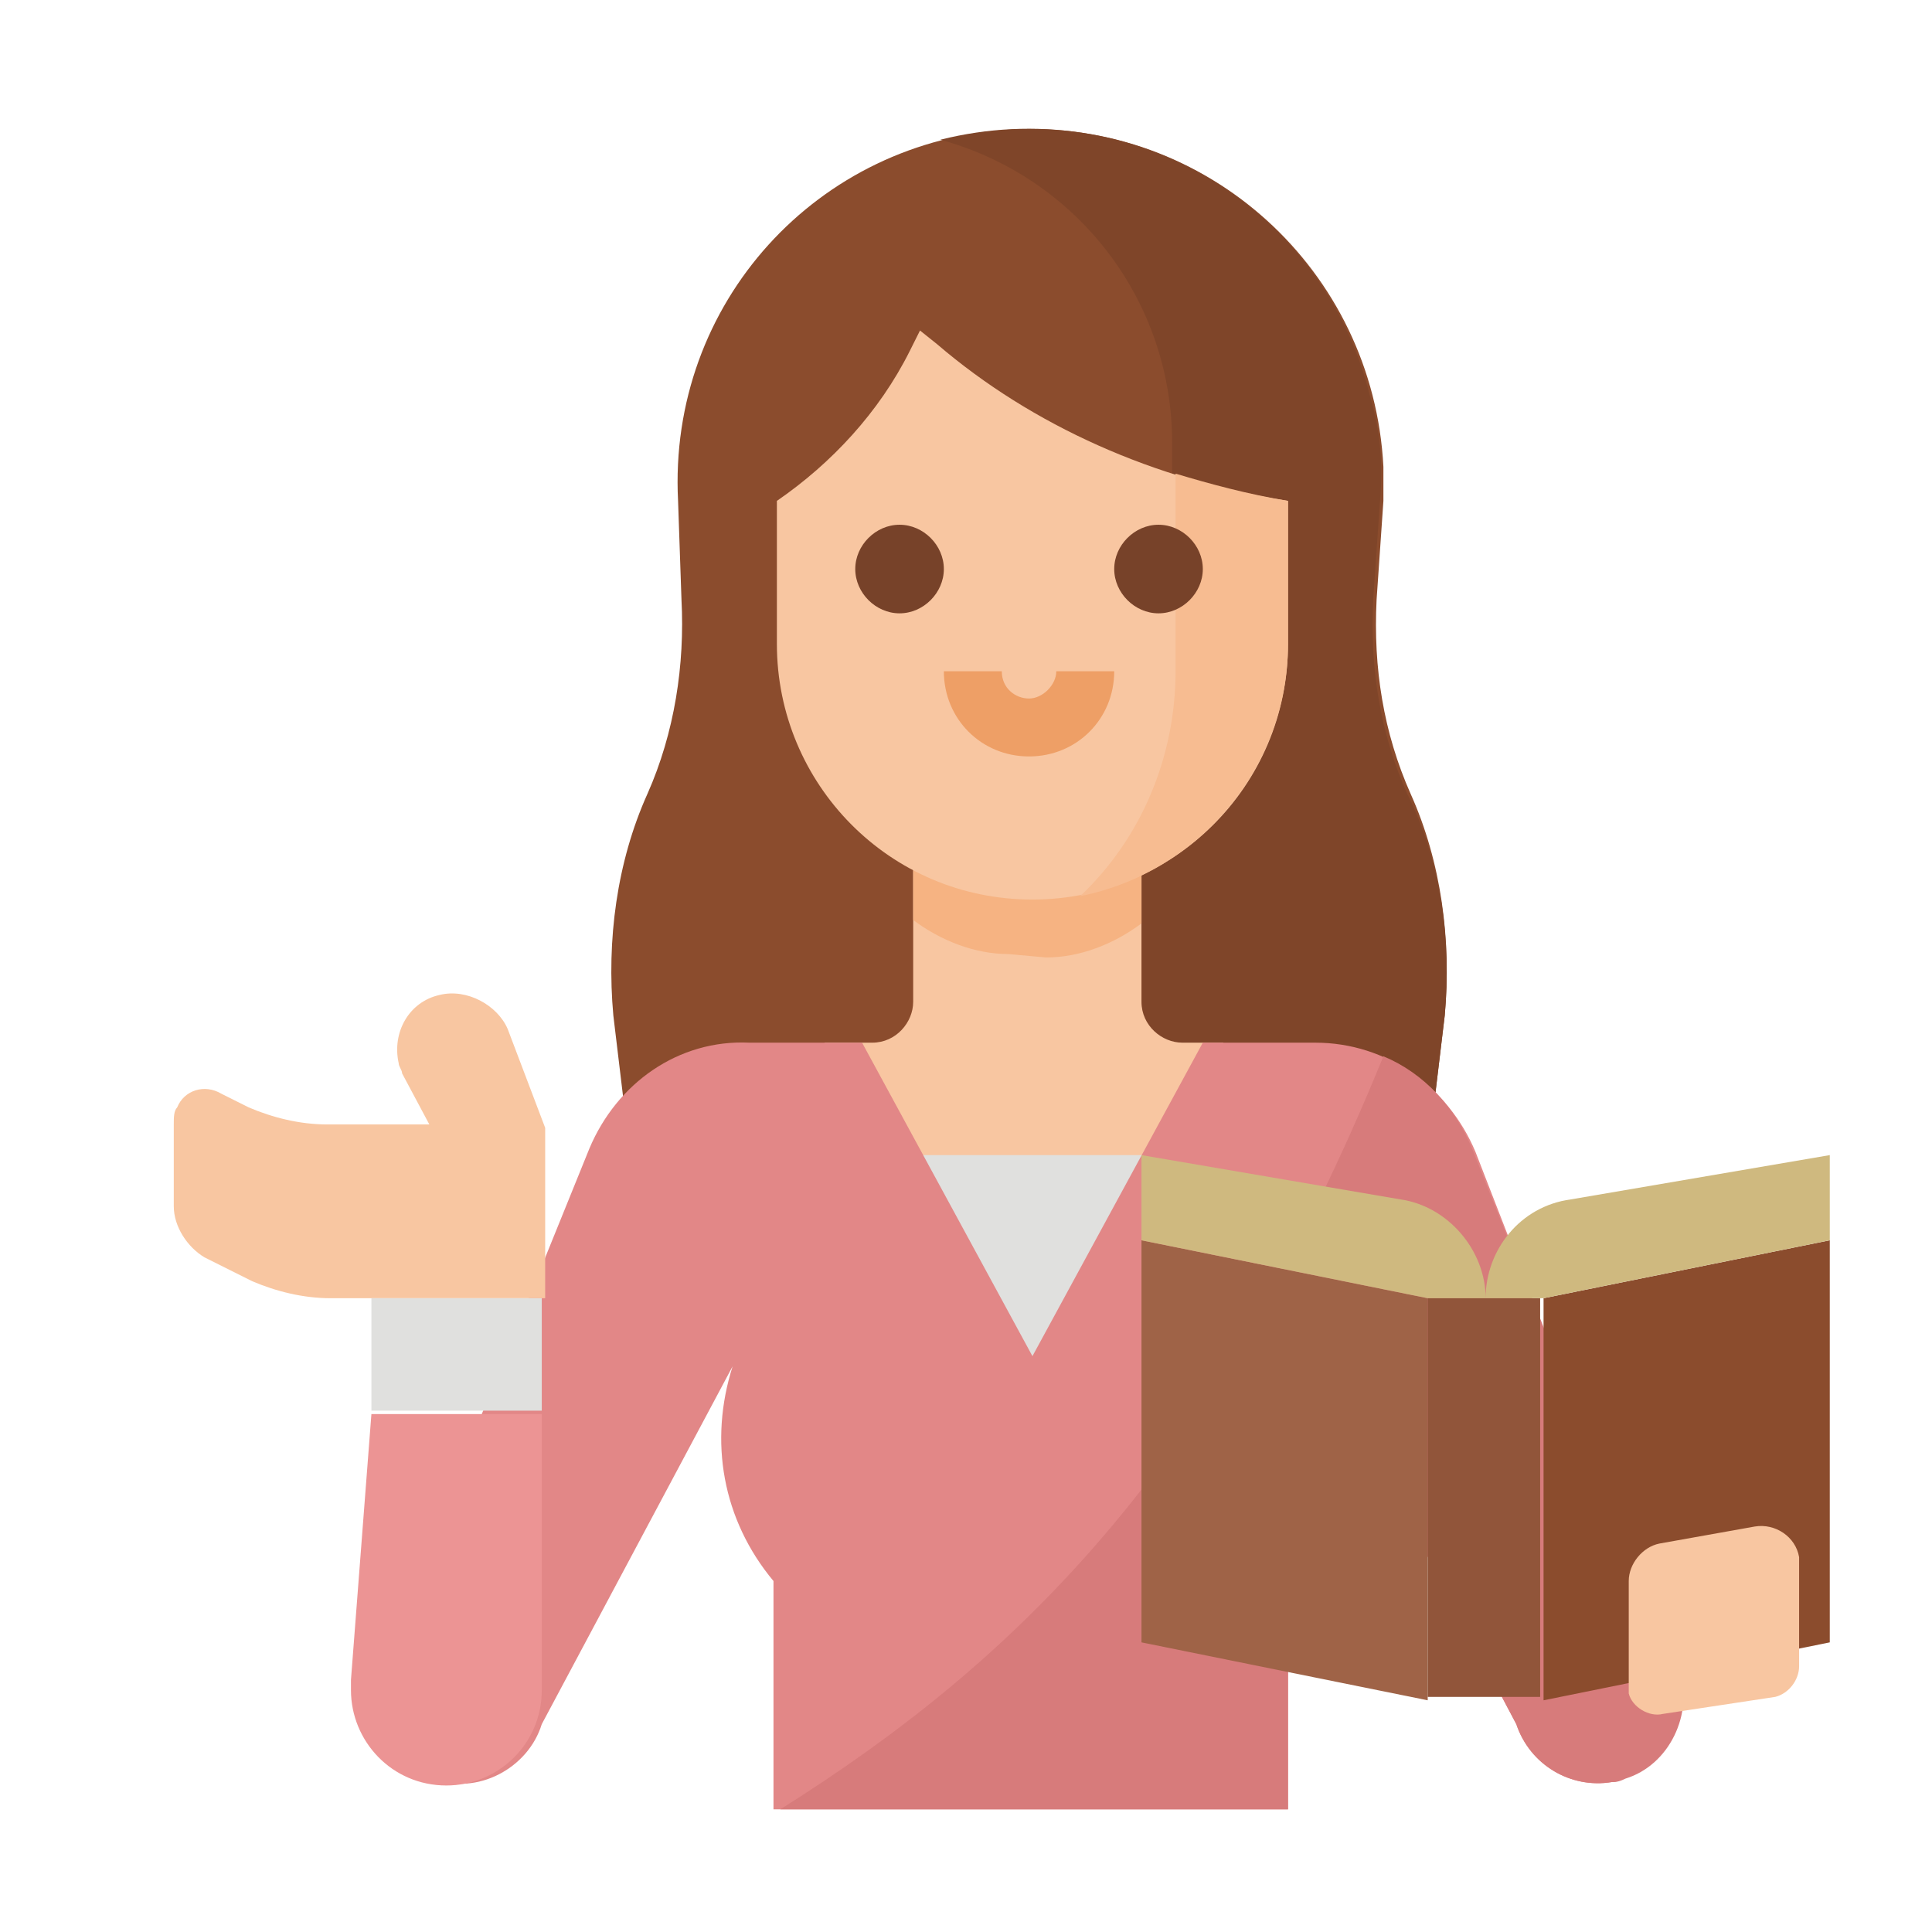 <?xml version="1.0" encoding="utf-8"?>
<!-- Generator: Adobe Illustrator 24.1.1, SVG Export Plug-In . SVG Version: 6.00 Build 0)  -->
<svg version="1.1" id="圖層_1" xmlns="http://www.w3.org/2000/svg" xmlns:xlink="http://www.w3.org/1999/xlink" x="0px" y="0px"
	 viewBox="0 0 56.7 56.7" style="enable-background:new 0 0 56.7 56.7;" xml:space="preserve">
<style type="text/css">
	.st0{fill:#8B4C2D;}
	.st1{fill:#7F4529;}
	.st2{fill:#F8C6A1;}
	.st3{fill:#F6B382;}
	.st4{fill:#F7BC91;}
	.st5{fill:#774229;}
	.st6{fill:#EE9F66;}
	.st7{fill:#E0E0DE;}
	.st8{fill:#E28787;}
	.st9{fill:#EC9494;}
	.st10{fill:#D77B7B;}
	.st11{fill:#9F6347;}
	.st12{fill:#91553A;}
	.st13{fill:#CFB97F;}
</style>
<g id="_031-teacher">
	<path id="Path_2383" class="st0" d="M42.4,29.8l-0.3,2.5l-0.2,1.7H18.5l-0.2-1.7L18,29.8c-0.2-2.2,0.1-4.5,1-6.5
		c0.8-1.8,1.1-3.8,1-5.7l-0.1-2.9C19.6,8.9,24,4.1,29.7,3.8s10.6,4.1,10.9,9.9c0,0.3,0,0.7,0,1l-0.2,2.9c-0.1,2,0.2,3.9,1,5.7
		C42.3,25.3,42.6,27.6,42.4,29.8z"/>
	<path id="Path_2384" class="st1" d="M42.4,29.8l-0.3,2.5h-9.4V23l1.7-3.4V13c0-4.2-2.8-7.8-6.8-8.9c5.6-1.4,11.2,1.9,12.6,7.5
		c0.3,1,0.4,2,0.3,3.1l-0.2,2.9c-0.1,2,0.2,3.9,1,5.7C42.3,25.3,42.6,27.6,42.4,29.8z"/>
	<path id="Path_2385" class="st2" d="M34.7,30.6c-0.6,0-1.2-0.5-1.2-1.2l0,0v-5.5h-6.7v5.5c0,0.6-0.5,1.2-1.2,1.2l0,0h-1.4v5h11.7
		v-5L34.7,30.6z"/>
	<path id="Path_2386" class="st3" d="M30.7,28.1c1,0,2-0.4,2.8-1v-3.2h-6.7V27c0.8,0.6,1.8,1,2.8,1L30.7,28.1z"/>
	<path id="Path_2387" class="st2" d="M37.8,14.7v4.2c0,4.2-3.4,7.5-7.5,7.5c-4.2,0-7.5-3.4-7.5-7.5v-4.2c1.6-1.1,3-2.6,3.9-4.4
		l0.3-0.6l0.5,0.4C30.3,12.5,33.9,14.1,37.8,14.7L37.8,14.7z"/>
	<path id="Path_2388" class="st4" d="M37.8,14.7v4.2c0,3.6-2.6,6.7-6.1,7.4c1.8-1.7,2.8-4.1,2.8-6.6v-5.8
		C35.5,14.2,36.6,14.5,37.8,14.7z"/>
	<path id="Path_2389" class="st5" d="M26.4,18c-0.7,0-1.3-0.6-1.3-1.3s0.6-1.3,1.3-1.3c0.7,0,1.3,0.6,1.3,1.3S27.1,18,26.4,18
		L26.4,18z"/>
	<path id="Path_2390" class="st5" d="M34,18c-0.7,0-1.3-0.6-1.3-1.3s0.6-1.3,1.3-1.3c0.7,0,1.3,0.6,1.3,1.3v0l0,0
		C35.3,17.4,34.7,18,34,18z"/>
	<path id="Path_2391" class="st6" d="M30.2,22.2c-1.4,0-2.5-1.1-2.5-2.5c0,0,0,0,0,0h1.7c0,0.5,0.4,0.8,0.8,0.8s0.8-0.4,0.8-0.8h1.7
		C32.7,21.1,31.6,22.2,30.2,22.2C30.2,22.2,30.2,22.2,30.2,22.2z"/>
	<path id="Path_2392" class="st7" d="M26,33.9h8.4v5.9H26V33.9z"/>
	<path id="Path_2393" class="st8" d="M47.3,52.3c-1.2,0.2-2.4-0.5-2.8-1.7l-5.5-10.4c0.7,2.1,0.3,4.5-1.2,6.2v6.7H22.7v-6.7
		c-1.5-1.8-1.9-4.1-1.2-6.3l-5.6,10.5c-0.4,1.3-1.9,2.1-3.2,1.6c-1.3-0.4-2.1-1.9-1.6-3.2l0,0l6.2-15.3c0.8-1.9,2.6-3.2,4.7-3.1h3.3
		l5,9.2l5-9.2h3.3c2.1,0,3.9,1.3,4.7,3.2L49.2,49c0.4,1.3-0.3,2.8-1.6,3.2c0,0,0,0,0,0C47.5,52.3,47.3,52.3,47.3,52.3L47.3,52.3z"/>
	<path id="Path_2394" class="st9" d="M10.3,49.3l0.6-7.8h5v8.1c0,1.6-1.3,2.8-2.8,2.8c-1.6,0-2.8-1.3-2.8-2.8c0,0,0,0,0,0
		C10.3,49.5,10.3,49.4,10.3,49.3L10.3,49.3z"/>
	<path id="Path_2395" class="st2" d="M12.9,29.2c-0.9,0.2-1.4,1.1-1.2,2c0,0,0,0,0,0c0,0.1,0.1,0.2,0.1,0.3l0.8,1.5h-3
		c-0.8,0-1.6-0.2-2.3-0.5l-0.8-0.4c-0.5-0.3-1.1-0.1-1.3,0.4c-0.1,0.1-0.1,0.3-0.1,0.5v2.4c0,0.6,0.4,1.2,0.9,1.5l1.4,0.7
		c0.7,0.3,1.5,0.5,2.3,0.5H16v-5l-1.1-2.9C14.6,29.5,13.7,29,12.9,29.2z"/>
	<path id="Path_2396" class="st7" d="M10.9,38.1h5v3.3h-5V38.1z"/>
	<path id="Path_2397" class="st10" d="M47.3,52.3c-1.2,0.2-2.4-0.5-2.8-1.7l-5.5-10.4c0.7,2.1,0.3,4.5-1.2,6.2v6.7H22.9
		C29.9,48.7,35.7,43,40.6,31c1.2,0.5,2.1,1.5,2.6,2.7L49.3,49c0.4,1.3-0.3,2.8-1.6,3.2c0,0,0,0,0,0C47.5,52.3,47.4,52.3,47.3,52.3
		L47.3,52.3z"/>
	<path id="Path_2398" class="st11" d="M41.9,49.9l-8.4-1.7V36.4l8.4,1.7V49.9z"/>
	<path id="Path_2399" class="st0" d="M45.3,49.9l8.4-1.7V36.4l-8.4,1.7V49.9z"/>
	<path id="Path_2400" class="st12" d="M41.9,38.1h3.3v11.7h-3.3V38.1z"/>
	<path id="Path_2401" class="st13" d="M43.6,38.1c0-1.4-1.1-2.7-2.5-2.9l-7.6-1.3v2.5l8.4,1.7H43.6c0-1.4,1-2.7,2.5-2.9l7.6-1.3v2.5
		l-8.4,1.7H43.6z"/>
	<path id="Path_2402" class="st2" d="M52.1,49.8l-3.3,0.5c-0.4,0.1-0.9-0.2-1-0.6c0,0,0,0,0-0.1c0,0,0-0.1,0-0.1v-3.1
		c0-0.5,0.4-1,0.9-1.1l2.8-0.5c0.6-0.1,1.2,0.3,1.3,0.9c0,0.1,0,0.1,0,0.2v3C52.8,49.3,52.5,49.7,52.1,49.8L52.1,49.8z"/>
</g>
</svg>
